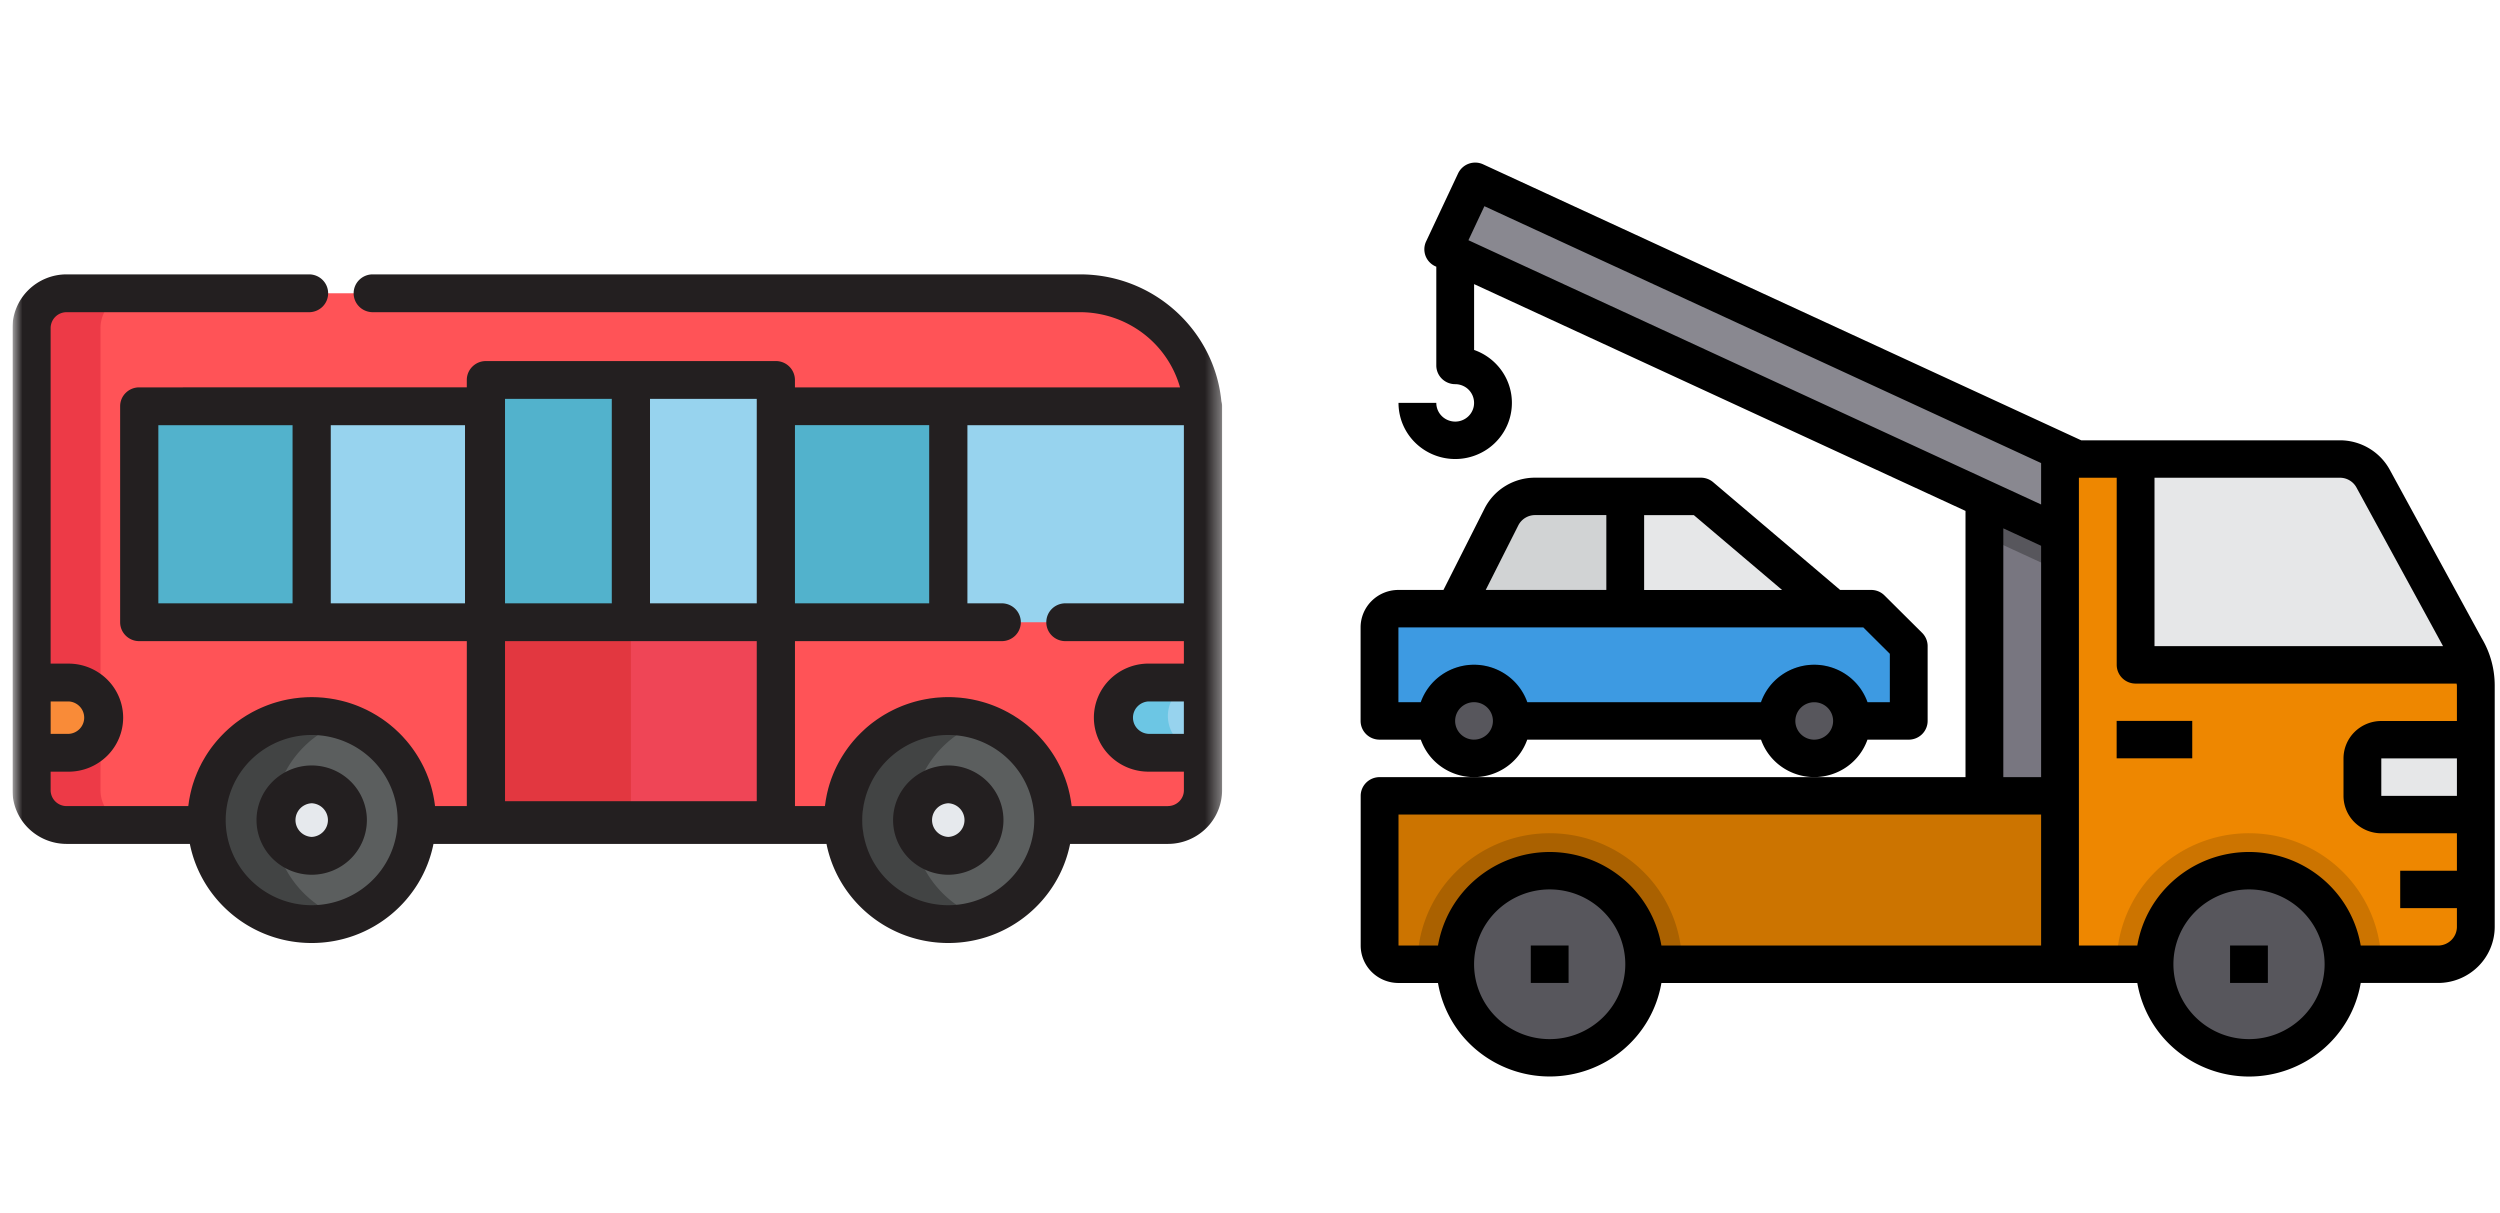 <svg xmlns="http://www.w3.org/2000/svg" width="167" height="81" fill="none" viewBox="0 0 167 81"><g clip-path="url(#a)"><mask id="b" width="82" height="81" x="0" y="0" maskUnits="userSpaceOnUse" style="mask-type:luminance"><path fill="#fff" d="M.832.664h80.802v80H.832v-80Z"/></mask><g mask="url(#b)"><path fill="#FF5357" d="M20.647 19.588H4.451c-.62 0-1.216.244-1.655.678a2.305 2.305 0 0 0-.685 1.638V52.79a2.329 2.329 0 0 0 2.34 2.318h9.361a6.887 6.887 0 0 1 .433-2.761 6.94 6.94 0 0 1 1.496-2.369 7.02 7.02 0 0 1 2.317-1.593 7.08 7.08 0 0 1 5.529 0 7.02 7.02 0 0 1 2.317 1.593 6.94 6.94 0 0 1 1.496 2.369c.332.882.479 1.82.433 2.76h28.505a6.885 6.885 0 0 1 .434-2.76 6.94 6.94 0 0 1 1.496-2.369 7.02 7.02 0 0 1 2.317-1.593 7.08 7.08 0 0 1 5.528 0 7 7 0 0 1 2.317 1.593 6.942 6.942 0 0 1 1.496 2.369c.332.882.48 1.82.433 2.76h7.663a2.36 2.36 0 0 0 1.654-.679 2.314 2.314 0 0 0 .684-1.638V27.714a8.089 8.089 0 0 0-2.406-5.746 8.253 8.253 0 0 0-5.805-2.38H24.901"/><path fill="#ED3A47" d="M6.714 52.79V21.904a2.327 2.327 0 0 1 2.339-2.316H5.708c-.62 0-1.215.244-1.654.678a2.305 2.305 0 0 0-.685 1.638V52.79a2.329 2.329 0 0 0 2.34 2.318h3.345c-.62 0-1.215-.245-1.654-.68a2.307 2.307 0 0 1-.686-1.638Z"/><path fill="#5B5E5E" d="M63.347 61.732a7.054 7.054 0 0 0 4.963-2.035 6.914 6.914 0 0 0 2.055-4.914c0-1.843-.739-3.61-2.055-4.914a7.054 7.054 0 0 0-4.963-2.035 7.055 7.055 0 0 0-4.963 2.035 6.914 6.914 0 0 0-2.056 4.914c0 1.843.74 3.61 2.056 4.914a7.055 7.055 0 0 0 4.963 2.035Zm-42.526 0a7.055 7.055 0 0 0 4.963-2.035 6.914 6.914 0 0 0 2.056-4.914 6.92 6.92 0 0 0-2.055-4.914 7.055 7.055 0 0 0-4.963-2.035 7.055 7.055 0 0 0-4.963 2.035 6.914 6.914 0 0 0-2.056 4.914c0 1.843.74 3.61 2.055 4.914a7.055 7.055 0 0 0 4.963 2.035Z"/><path fill="#E6E9ED" d="M63.345 57.167c.64 0 1.253-.252 1.705-.7a2.375 2.375 0 0 0 .706-1.687c0-.633-.254-1.24-.706-1.688a2.423 2.423 0 0 0-1.705-.7c-.64 0-1.252.252-1.705.7a2.375 2.375 0 0 0-.706 1.688c0 .633.254 1.24.706 1.688a2.429 2.429 0 0 0 1.705.699Zm-42.524 0c.64 0 1.253-.252 1.705-.7a2.375 2.375 0 0 0 .706-1.687c0-.633-.254-1.24-.706-1.688a2.423 2.423 0 0 0-1.705-.7c-.64 0-1.253.252-1.705.7a2.375 2.375 0 0 0-.706 1.688c0 .633.254 1.24.706 1.688a2.429 2.429 0 0 0 1.705.699Z"/><path fill="#97D3EE" d="M51.828 25.379H32.461v29.727h19.367V25.379Z"/><path fill="#52B2CC" d="M42.145 25.379h-9.684v29.727h9.684V25.379Z"/><path fill="#EF4556" d="M51.828 41.564H32.461V54.78h19.367V41.564Z"/><path fill="#E23740" d="M42.145 41.564h-9.684V54.78h9.684V41.564Z"/><path fill="#97D3EE" d="M71.168 41.566h9.19V27.139H63.346v14.427h3.569"/><path fill="#52B2CC" d="M63.342 27.139h-11.52v14.427h11.519V27.139Z"/><path fill="#97D3EE" d="M32.336 27.139H20.818v14.427h11.519l-.002-14.427Z"/><path fill="#52B2CC" d="M20.822 27.139H9.302v14.427h11.52V27.139Z"/><path fill="#F98B38" d="M2.111 50.287v-4.691h2.473a2.38 2.38 0 0 1 1.641.705c.433.438.676 1.027.676 1.64s-.243 1.202-.676 1.64a2.381 2.381 0 0 1-1.641.706H2.11Z"/><path fill="#97D3EE" d="M80.355 50.287v-4.691h-3.642a2.381 2.381 0 0 0-1.641.705 2.334 2.334 0 0 0-.675 1.64c0 .613.242 1.202.675 1.64a2.381 2.381 0 0 0 1.641.706h3.642Z"/><path fill="#424444" d="M18.264 54.78c0-1.555.526-3.065 1.495-4.289a7.027 7.027 0 0 1 3.85-2.46 7.087 7.087 0 0 0-3.15-.045 7.05 7.05 0 0 0-2.854 1.325 6.962 6.962 0 0 0-1.98 2.428 6.892 6.892 0 0 0 0 6.08 6.962 6.962 0 0 0 1.98 2.428 7.05 7.05 0 0 0 2.853 1.325 7.087 7.087 0 0 0 3.152-.044 7.028 7.028 0 0 1-3.85-2.46 6.907 6.907 0 0 1-1.496-4.288Zm42.673 0c0-1.555.527-3.065 1.496-4.289a7.027 7.027 0 0 1 3.85-2.46 7.087 7.087 0 0 0-3.15-.045 7.05 7.05 0 0 0-2.854 1.325 6.962 6.962 0 0 0-1.98 2.428 6.892 6.892 0 0 0 0 6.08 6.962 6.962 0 0 0 1.98 2.428 7.05 7.05 0 0 0 2.853 1.325 7.087 7.087 0 0 0 3.151-.044 7.028 7.028 0 0 1-3.849-2.46 6.907 6.907 0 0 1-1.497-4.288Z"/><path fill="#6CC6E4" d="M78.014 47.83c0-1.296 1.061-2.346 2.37-2.346h-3.346c-.629 0-1.232.248-1.676.688a2.334 2.334 0 0 0-.694 1.658c0 .623.25 1.22.694 1.66a2.38 2.38 0 0 0 1.676.686h3.345a2.382 2.382 0 0 1-1.675-.687 2.334 2.334 0 0 1-.694-1.659Z"/><path fill="#231F20" d="M81.588 26.807c-.465-4.75-4.522-8.479-9.441-8.479h-47.25a1.28 1.28 0 0 0-.901.37 1.256 1.256 0 0 0 0 1.786c.239.237.563.37.901.37h47.25a6.993 6.993 0 0 1 4.191 1.4 6.876 6.876 0 0 1 2.488 3.622H53.102v-.494a1.27 1.27 0 0 0-1.274-1.263h-19.37c-.704 0-1.276.567-1.276 1.264v.493H9.3c-.705 0-1.275.564-1.275 1.261v14.428c0 .698.57 1.263 1.275 1.263h21.883v11.019H29.06c-.006-.062-.016-.123-.025-.186l-.023-.16c-.013-.084-.029-.166-.044-.25l-.027-.14a8.26 8.26 0 0 0-.07-.303c-.007-.027-.012-.054-.02-.08a8.309 8.309 0 0 0-.108-.377c-.011-.038-.025-.075-.038-.113a8.219 8.219 0 0 0-.088-.255c-.017-.048-.037-.096-.056-.144-.028-.072-.056-.145-.087-.217a3.43 3.43 0 0 0-.067-.151c-.03-.068-.059-.135-.091-.2-.025-.053-.052-.104-.078-.155a8.389 8.389 0 0 0-.951-1.468l-.111-.135a8.713 8.713 0 0 0-.14-.158l-.114-.128c-.049-.054-.1-.105-.15-.157l-.116-.118-.168-.157-.112-.105a7.305 7.305 0 0 0-.199-.17l-.092-.079a8.34 8.34 0 0 0-.302-.234c-.023-.019-.049-.035-.073-.053a7.913 7.913 0 0 0-.241-.17l-.122-.077a6.005 6.005 0 0 0-.203-.13l-.138-.08-.196-.112-.15-.079a8.727 8.727 0 0 0-.195-.1l-.157-.072a8.028 8.028 0 0 0-1.702-.57l-.17-.037c-.075-.015-.153-.027-.227-.04l-.169-.028-.24-.03-.16-.02c-.09-.008-.182-.014-.273-.02-.044-.003-.089-.007-.134-.009a8.27 8.27 0 0 0-.825 0c-.046.002-.09.006-.135.01a6.06 6.06 0 0 0-.271.02l-.162.019c-.08.01-.161.019-.24.03l-.169.028c-.076.013-.152.025-.227.04l-.172.036a8.055 8.055 0 0 0-.216.05l-.172.046a9.882 9.882 0 0 0-.38.111 8.649 8.649 0 0 0-1.283.535c-.05.027-.102.052-.152.08a7.311 7.311 0 0 0-.192.11l-.143.082a7.484 7.484 0 0 0-.198.126l-.127.081a8.151 8.151 0 0 0-.229.162l-.085.06a7.954 7.954 0 0 0-.3.234l-.1.085-.191.164-.117.109c-.054.051-.11.102-.162.154l-.119.12-.148.154-.117.13c-.046.052-.093.104-.137.157-.039.044-.075.09-.112.136a7.766 7.766 0 0 0-.662.944l-.105.18-.087.153a8.828 8.828 0 0 0-.097.19l-.078.154c-.032.066-.06.132-.09.2l-.069.152-.085.215-.058.146c-.03.084-.058.168-.086.253-.012.039-.027.077-.039.115-.039.125-.075.25-.107.376-.008.028-.013.056-.02.085a7.625 7.625 0 0 0-.07.299c-.01.046-.018.094-.027.142a7.685 7.685 0 0 0-.046.249l-.022.16c-.008.062-.019.123-.026.185h-8.13a1.07 1.07 0 0 1-.752-.31 1.05 1.05 0 0 1-.312-.744v-1.245H4.58c.966 0 1.893-.381 2.577-1.058a3.595 3.595 0 0 0 1.07-2.55 3.595 3.595 0 0 0-1.07-2.552A3.668 3.668 0 0 0 4.58 44.33H3.384V21.908a1.06 1.06 0 0 1 1.064-1.053h16.197c.338 0 .662-.133.902-.37a1.257 1.257 0 0 0 0-1.787 1.282 1.282 0 0 0-.902-.37H4.448a3.635 3.635 0 0 0-2.556 1.05 3.565 3.565 0 0 0-1.06 2.53v30.885c.001.95.382 1.86 1.06 2.53a3.638 3.638 0 0 0 2.556 1.05h8.234c.752 3.77 4.114 6.62 8.137 6.62 4.023 0 7.387-2.85 8.137-6.62H55.21c.75 3.77 4.112 6.62 8.136 6.62 4.024 0 7.386-2.85 8.136-6.62h6.538a3.638 3.638 0 0 0 2.555-1.05 3.565 3.565 0 0 0 1.06-2.53V27.138c0-.114-.017-.224-.046-.33ZM4.58 46.856a1.1 1.1 0 0 1 .742.334 1.079 1.079 0 0 1 0 1.498 1.1 1.1 0 0 1-.742.335H3.384v-2.167h1.197ZM62.07 28.4v11.902h-8.967V28.4h8.967ZM33.735 42.828h16.816V53.52H33.735V42.83Zm16.816-15.69v13.165H43.42V26.645h7.131l.001.493Zm-9.684-.493v13.658h-7.132V26.645h7.132Zm-30.29 1.756h8.966v11.902h-8.966V28.4Zm20.485 11.902h-8.967v-11.9h8.967v11.9ZM20.82 60.468a5.78 5.78 0 0 1-4.06-1.667 5.665 5.665 0 0 1-1.684-4.02 5.665 5.665 0 0 1 1.685-4.018 5.78 5.78 0 0 1 6.318-1.206 5.751 5.751 0 0 1 1.895 1.304 5.686 5.686 0 0 1 1.224 1.936 5.64 5.64 0 0 1 .357 2.257 5.669 5.669 0 0 1-1.775 3.841 5.78 5.78 0 0 1-3.96 1.573Zm42.525 0a5.781 5.781 0 0 1-3.959-1.57 5.669 5.669 0 0 1-1.777-3.838v-.01a5.642 5.642 0 0 1 .358-2.256 5.685 5.685 0 0 1 1.224-1.935 5.75 5.75 0 0 1 1.895-1.303 5.78 5.78 0 0 1 6.318 1.207 5.665 5.665 0 0 1 1.684 4.019 5.665 5.665 0 0 1-1.684 4.019 5.78 5.78 0 0 1-4.059 1.667Zm14.674-6.62h-6.432c-.007-.063-.018-.124-.026-.185-.008-.055-.014-.11-.024-.162a7.974 7.974 0 0 0-.044-.248c-.01-.048-.016-.095-.027-.142-.021-.1-.045-.2-.07-.3l-.019-.084a8.449 8.449 0 0 0-.108-.375c-.012-.039-.026-.077-.039-.115a8.31 8.31 0 0 0-.086-.254l-.058-.146c-.028-.071-.055-.143-.085-.215l-.069-.153a6.141 6.141 0 0 0-.09-.199l-.078-.155a7.799 7.799 0 0 0-.715-1.162 7.65 7.65 0 0 0-.235-.304l-.112-.136a7.922 7.922 0 0 0-.138-.157l-.117-.13a6.162 6.162 0 0 0-.147-.154l-.12-.121-.162-.153-.117-.109a6.627 6.627 0 0 0-.19-.163l-.1-.087a8.238 8.238 0 0 0-.301-.232c-.027-.021-.056-.04-.084-.06-.076-.055-.152-.11-.23-.163l-.127-.08a8.055 8.055 0 0 0-.199-.128l-.141-.081-.193-.111-.152-.079a8.147 8.147 0 0 0-1.662-.647l-.172-.046a8.027 8.027 0 0 0-.218-.049l-.171-.038a8.573 8.573 0 0 0-.226-.04l-.17-.028c-.079-.012-.16-.021-.24-.03l-.16-.019a8.786 8.786 0 0 0-.272-.02l-.135-.01a8.39 8.39 0 0 0-.824 0l-.135.01a7.141 7.141 0 0 0-.272.02c-.054.005-.107.012-.16.019l-.241.03-.169.029a6.913 6.913 0 0 0-.226.04l-.171.036a8.13 8.13 0 0 0-.219.05l-.17.044a9.024 9.024 0 0 0-.954.32l-.161.068a7.542 7.542 0 0 0-.551.262c-.05.025-.1.05-.149.077l-.196.112a4.04 4.04 0 0 0-.138.081c-.07.042-.137.086-.204.128-.04.027-.082.053-.12.08-.082.054-.162.11-.24.168l-.075.053a8.425 8.425 0 0 0-.302.234l-.094.079a8.534 8.534 0 0 0-.198.171l-.111.104-.167.158-.116.118-.152.156-.114.127-.14.16-.11.134a8.469 8.469 0 0 0-.951 1.468 7.645 7.645 0 0 0-.236.507c-.03.07-.059.143-.087.215-.019.049-.039.096-.056.146-.032.082-.059.167-.087.251l-.04.117c-.038.124-.074.25-.107.375l-.02.085a8.3 8.3 0 0 0-.07.3l-.027.142c-.015.082-.031.164-.044.247l-.022.162c-.009.062-.02.123-.026.186h-2.002V42.828h13.812c.339 0 .663-.133.903-.37a1.257 1.257 0 0 0 0-1.786 1.283 1.283 0 0 0-.903-.37h-2.293v-11.9h14.46v11.9h-7.916c-.338 0-.663.133-.902.37a1.257 1.257 0 0 0 0 1.786c.239.237.564.37.902.37h7.916v1.5h-2.366a3.673 3.673 0 0 0-2.577 1.058 3.595 3.595 0 0 0-1.069 2.552 3.595 3.595 0 0 0 1.07 2.55 3.668 3.668 0 0 0 2.576 1.059h2.367v1.245c0 .581-.48 1.053-1.066 1.053v.003Zm1.063-4.827h-2.366a1.1 1.1 0 0 1-.734-.337 1.078 1.078 0 0 1 0-1.49 1.1 1.1 0 0 1 .734-.338h2.366v2.165Z"/><path fill="#231F20" d="M20.822 51.133a3.71 3.71 0 0 0-2.606 1.07 3.636 3.636 0 0 0-1.081 2.58c0 .967.39 1.895 1.08 2.58a3.71 3.71 0 0 0 5.213 0 3.636 3.636 0 0 0 1.08-2.58 3.635 3.635 0 0 0-1.08-2.58 3.71 3.71 0 0 0-2.606-1.07Zm0 4.773a1.142 1.142 0 0 1-.77-.347 1.119 1.119 0 0 1 0-1.554 1.14 1.14 0 0 1 .77-.347c.292.013.568.137.77.347a1.12 1.12 0 0 1 0 1.554c-.202.21-.478.334-.77.347Zm42.523-4.773a3.71 3.71 0 0 0-2.606 1.07 3.636 3.636 0 0 0-1.081 2.58c0 .967.39 1.895 1.08 2.58a3.71 3.71 0 0 0 5.213 0 3.636 3.636 0 0 0 1.08-2.58 3.636 3.636 0 0 0-1.08-2.58 3.71 3.71 0 0 0-2.606-1.07Zm0 4.773a1.142 1.142 0 0 1-.77-.347 1.119 1.119 0 0 1 0-1.554 1.14 1.14 0 0 1 .77-.347c.292.013.568.137.77.347a1.12 1.12 0 0 1 0 1.554c-.202.21-.478.334-.77.347Z"/></g><path fill="#CC7400" d="M137.608 53.162v11.25h-27.776c0-.82-.164-1.633-.481-2.392a6.245 6.245 0 0 0-1.368-2.027 6.314 6.314 0 0 0-2.048-1.355 6.37 6.37 0 0 0-4.832 0 6.315 6.315 0 0 0-2.048 1.355 6.248 6.248 0 0 0-1.368 2.027 6.197 6.197 0 0 0-.48 2.392h-3.788a1.27 1.27 0 0 1-.893-.366 1.244 1.244 0 0 1-.37-.884v-10h45.452Z"/><path fill="#57565C" d="M98.47 50.664c.67 0 1.312-.263 1.786-.732a2.489 2.489 0 0 0 .739-1.768 2.49 2.49 0 0 0-.739-1.768 2.538 2.538 0 0 0-1.786-.732c-.67 0-1.312.263-1.785.732a2.487 2.487 0 0 0-.74 1.768c0 .663.266 1.299.74 1.768a2.538 2.538 0 0 0 1.785.732Zm22.726 0a2.54 2.54 0 0 0 1.786-.732 2.489 2.489 0 0 0 .739-1.768 2.49 2.49 0 0 0-.739-1.768 2.54 2.54 0 0 0-3.571 0 2.486 2.486 0 0 0-.74 1.768c0 .663.266 1.299.74 1.768a2.535 2.535 0 0 0 1.785.732Z"/><path fill="#D1D3D4" d="M108.568 33.161v7.5H97.205l3.093-6.113c.209-.417.532-.767.931-1.013.4-.245.86-.375 1.33-.375l6.009.001Z"/><path fill="#E6E7E8" d="M122.454 40.664h-13.888v-7.5h5.051l8.837 7.5Z"/><path fill="#57565C" d="M150.233 70.664a6.344 6.344 0 0 0 4.463-1.83 6.218 6.218 0 0 0 1.849-4.42 6.219 6.219 0 0 0-1.849-4.42 6.344 6.344 0 0 0-4.463-1.83c-1.675 0-3.28.658-4.464 1.83a6.219 6.219 0 0 0-1.849 4.42 6.22 6.22 0 0 0 1.849 4.42 6.344 6.344 0 0 0 4.464 1.83Z"/><path fill="#EE8700" d="M157.806 50.66v2.5a1.264 1.264 0 0 0 1.263 1.25h6.312v7.5a2.496 2.496 0 0 1-.742 1.766 2.546 2.546 0 0 1-1.783.734h-6.313a6.221 6.221 0 0 0-1.848-4.42 6.346 6.346 0 0 0-4.464-1.83 6.35 6.35 0 0 0-4.464 1.83 6.218 6.218 0 0 0-1.849 4.42h-6.313V30.66h5.051v13.75h22.523c.137.45.205.917.202 1.387v3.612h-6.312a1.27 1.27 0 0 0-.892.367 1.25 1.25 0 0 0-.371.884Z"/><path fill="#E6E7E8" d="M165.381 49.408v5h-6.313a1.271 1.271 0 0 1-.893-.366 1.249 1.249 0 0 1-.369-.885v-2.5a1.245 1.245 0 0 1 .779-1.155 1.29 1.29 0 0 1 .483-.094h6.313Zm-.202-4.998h-22.525V30.66h13.649c.455 0 .902.122 1.293.353.391.23.712.562.929.958l6.136 11.25c.226.37.4.771.518 1.19Z"/><path fill="#787680" d="M137.609 35.66v17.5h-5.05V33.334l5.05 2.326Z"/><path fill="#898890" d="M138.741 30.661h-1.137v5l-5.05-2.325-35.35-16.325-.796-.363 2.134-4.537 40.199 18.55Z"/><path fill="#57565C" d="M137.609 35.66v2.5l-5.05-2.326v-2.5l5.05 2.326Z"/><path fill="#AA6100" d="M112.359 64.41h-2.525a6.218 6.218 0 0 0-1.849-4.42 6.344 6.344 0 0 0-4.464-1.83c-1.674 0-3.28.659-4.463 1.83a6.219 6.219 0 0 0-1.85 4.42h-2.524c0-2.32.93-4.546 2.588-6.187a8.882 8.882 0 0 1 6.249-2.563c2.344 0 4.592.922 6.25 2.563a8.707 8.707 0 0 1 2.588 6.187Z"/><path fill="#57565C" d="M103.518 70.664c1.674 0 3.28-.658 4.463-1.83a6.218 6.218 0 0 0 1.849-4.42 6.219 6.219 0 0 0-1.849-4.42 6.342 6.342 0 0 0-4.463-1.83c-1.674 0-3.28.658-4.464 1.83a6.22 6.22 0 0 0-1.849 4.42 6.22 6.22 0 0 0 1.849 4.42 6.346 6.346 0 0 0 4.464 1.83Z"/><path fill="#3D9AE2" d="M127.507 43.164v5h-3.787a2.48 2.48 0 0 0-.739-1.769 2.54 2.54 0 0 0-1.786-.731 2.544 2.544 0 0 0-1.786.732 2.493 2.493 0 0 0-.74 1.768h-17.675c0-.663-.266-1.299-.74-1.768a2.536 2.536 0 0 0-1.785-.732c-.67 0-1.312.263-1.786.732a2.487 2.487 0 0 0-.74 1.768h-3.787v-6.25c0-.331.133-.65.37-.884a1.27 1.27 0 0 1 .893-.366h31.576l2.512 2.5Z"/><path fill="#1E81CE" d="M102.257 48.162h-1.263c0-.663-.266-1.3-.739-1.768a2.539 2.539 0 0 0-3.571 0 2.487 2.487 0 0 0-.74 1.768h-1.262c0-.995.399-1.949 1.109-2.652a3.807 3.807 0 0 1 2.678-1.098c1.005 0 1.968.395 2.678 1.098a3.73 3.73 0 0 1 1.11 2.652Zm22.725 0h-1.262c0-.663-.266-1.3-.74-1.768a2.54 2.54 0 0 0-3.571 0 2.489 2.489 0 0 0-.739 1.768h-1.263c0-.742.222-1.468.638-2.085a3.774 3.774 0 0 1 1.7-1.381 3.821 3.821 0 0 1 2.189-.213c.735.145 1.41.502 1.939 1.027a3.733 3.733 0 0 1 1.109 2.652Z"/><path fill="#CC7400" d="M159.07 64.41h-2.525a6.222 6.222 0 0 0-1.85-4.419 6.346 6.346 0 0 0-4.463-1.83c-1.674 0-3.28.658-4.463 1.83a6.218 6.218 0 0 0-1.849 4.42h-2.525c0-2.322.931-4.547 2.588-6.188a8.881 8.881 0 0 1 6.249-2.563c2.344 0 4.592.922 6.25 2.563a8.707 8.707 0 0 1 2.588 6.187Z"/><path fill="#000" d="M141.392 48.156h5.05v2.5h-5.05v-2.5ZM102.256 63.16h2.525v2.5h-2.525v-2.5Zm46.712 0h2.526v2.5h-2.526v-2.5Z"/><path fill="#000" d="m165.776 42.63-6.14-11.25a3.768 3.768 0 0 0-1.393-1.438 3.819 3.819 0 0 0-1.94-.53h-17.279L99.079 10.98a1.265 1.265 0 0 0-1.679.605l-2.133 4.537a1.239 1.239 0 0 0 .213 1.378c.112.12.248.219.4.288l.065.026v6.598c0 .331.133.65.37.884.236.234.557.366.892.366.25 0 .494.073.702.21a1.252 1.252 0 0 1 .536 1.284 1.246 1.246 0 0 1-.345.64 1.267 1.267 0 0 1-1.376.27 1.26 1.26 0 0 1-.567-.46 1.242 1.242 0 0 1-.212-.694H93.42c0 .687.19 1.362.551 1.949.36.587.878 1.065 1.495 1.381a3.82 3.82 0 0 0 3.928-.267 3.758 3.758 0 0 0 1.289-1.572 3.72 3.72 0 0 0-.541-3.861 3.788 3.788 0 0 0-1.672-1.165v-4.398l32.826 15.15v17.784H92.157a1.27 1.27 0 0 0-.893.366c-.236.234-.37.552-.37.884v10c0 .663.267 1.299.74 1.768a2.538 2.538 0 0 0 1.786.732h2.638a7.474 7.474 0 0 0 2.576 4.476 7.613 7.613 0 0 0 4.886 1.77c1.789 0 3.52-.627 4.886-1.77a7.479 7.479 0 0 0 2.576-4.476h31.79a7.475 7.475 0 0 0 2.576 4.476 7.616 7.616 0 0 0 9.772 0 7.478 7.478 0 0 0 2.576-4.477h5.163a3.809 3.809 0 0 0 2.678-1.099 3.736 3.736 0 0 0 1.11-2.651V45.8a6.167 6.167 0 0 0-.871-3.17Zm-8.362-10.06 5.782 10.593h-19.275v-11.25h12.382a1.258 1.258 0 0 1 1.111.656ZM99.156 13.773l37.19 17.16V33.7L98.091 16.046l1.066-2.27-.001-.002Zm34.665 21.52 2.525 1.165v15.454h-2.525v-16.62Zm-30.301 34.12a5.077 5.077 0 0 1-3.571-1.464 4.975 4.975 0 0 1-1.48-3.536c0-1.326.533-2.598 1.48-3.535a5.077 5.077 0 0 1 3.571-1.465c1.339 0 2.624.527 3.571 1.465a4.975 4.975 0 0 1 1.479 3.535 4.975 4.975 0 0 1-1.479 3.536 5.076 5.076 0 0 1-3.571 1.464Zm0-12.5a7.63 7.63 0 0 0-4.884 1.776 7.49 7.49 0 0 0-2.578 4.474H93.42v-8.75h42.926v8.75h-25.364a7.495 7.495 0 0 0-2.578-4.474 7.63 7.63 0 0 0-4.884-1.776Zm46.714 12.5a5.075 5.075 0 0 1-3.571-1.464 4.975 4.975 0 0 1-1.479-3.536c0-1.326.532-2.598 1.479-3.535a5.075 5.075 0 0 1 3.571-1.465c1.339 0 2.624.527 3.571 1.465a4.975 4.975 0 0 1 1.479 3.535 4.975 4.975 0 0 1-1.479 3.536 5.076 5.076 0 0 1-3.571 1.464Zm12.625-6.25h-5.163a7.47 7.47 0 0 0-1.641-3.545 7.566 7.566 0 0 0-3.219-2.248 7.636 7.636 0 0 0-3.924-.342 7.6 7.6 0 0 0-3.565 1.658 7.475 7.475 0 0 0-2.575 4.477h-3.901v-31.25h2.525v12.5c.001.331.134.649.37.883.237.235.558.366.892.367h21.445c0 .045.019.09.019.136v2.364h-5.051a2.545 2.545 0 0 0-1.785.732 2.494 2.494 0 0 0-.74 1.768v2.5c0 .663.266 1.299.74 1.768a2.537 2.537 0 0 0 1.785.732h5.051v2.5h-3.788v2.5h3.788v1.25a1.246 1.246 0 0 1-.371.883 1.271 1.271 0 0 1-.892.367Zm1.263-12.5v2.5h-5.051v-2.5h5.051Z"/><path fill="#000" d="M102.02 49.41h15.616a3.73 3.73 0 0 0 1.375 1.81 3.792 3.792 0 0 0 4.36.001 3.731 3.731 0 0 0 1.375-1.812h2.757c.335 0 .656-.132.892-.366.237-.235.37-.552.371-.884v-5c0-.332-.132-.648-.367-.883l-2.515-2.5a1.255 1.255 0 0 0-.894-.368h-2.069l-8.484-7.199a1.27 1.27 0 0 0-.822-.3h-11.064a3.791 3.791 0 0 0-1.993.556 3.74 3.74 0 0 0-1.395 1.515l-2.74 5.428h-3.01c-.669 0-1.311.264-1.785.733a2.487 2.487 0 0 0-.74 1.767v6.25c0 .332.134.65.37.884.237.234.558.366.893.366h2.758a3.73 3.73 0 0 0 1.374 1.813 3.79 3.79 0 0 0 4.362 0 3.73 3.73 0 0 0 1.374-1.813l.001.001Zm19.171 0a1.27 1.27 0 0 1-.893-.367 1.243 1.243 0 0 1 0-1.767 1.27 1.27 0 0 1 1.785 0 1.243 1.243 0 0 1 0 1.767 1.266 1.266 0 0 1-.892.366Zm-2.147-10h-9.216v-5h3.32l5.896 5Zm-17.623-4.312a1.258 1.258 0 0 1 1.13-.69h4.752v5h-8.057l2.175-4.31Zm-8.006 6.81h31.051l1.775 1.765v3.234h-1.495a3.733 3.733 0 0 0-1.375-1.812 3.789 3.789 0 0 0-4.361 0 3.73 3.73 0 0 0-1.374 1.812H102.02a3.73 3.73 0 0 0-1.374-1.812 3.79 3.79 0 0 0-4.362 0 3.73 3.73 0 0 0-1.374 1.812h-1.496v-5Zm5.05 7.5a1.27 1.27 0 0 1-.893-.367 1.244 1.244 0 0 1 0-1.768 1.27 1.27 0 0 1 1.786 0 1.244 1.244 0 0 1 0 1.768 1.27 1.27 0 0 1-.893.366Z"/></g><defs><clipPath id="a"><path fill="#fff" d="M0 0h166v80H0z" transform="translate(.83 .66)"/></clipPath></defs></svg>